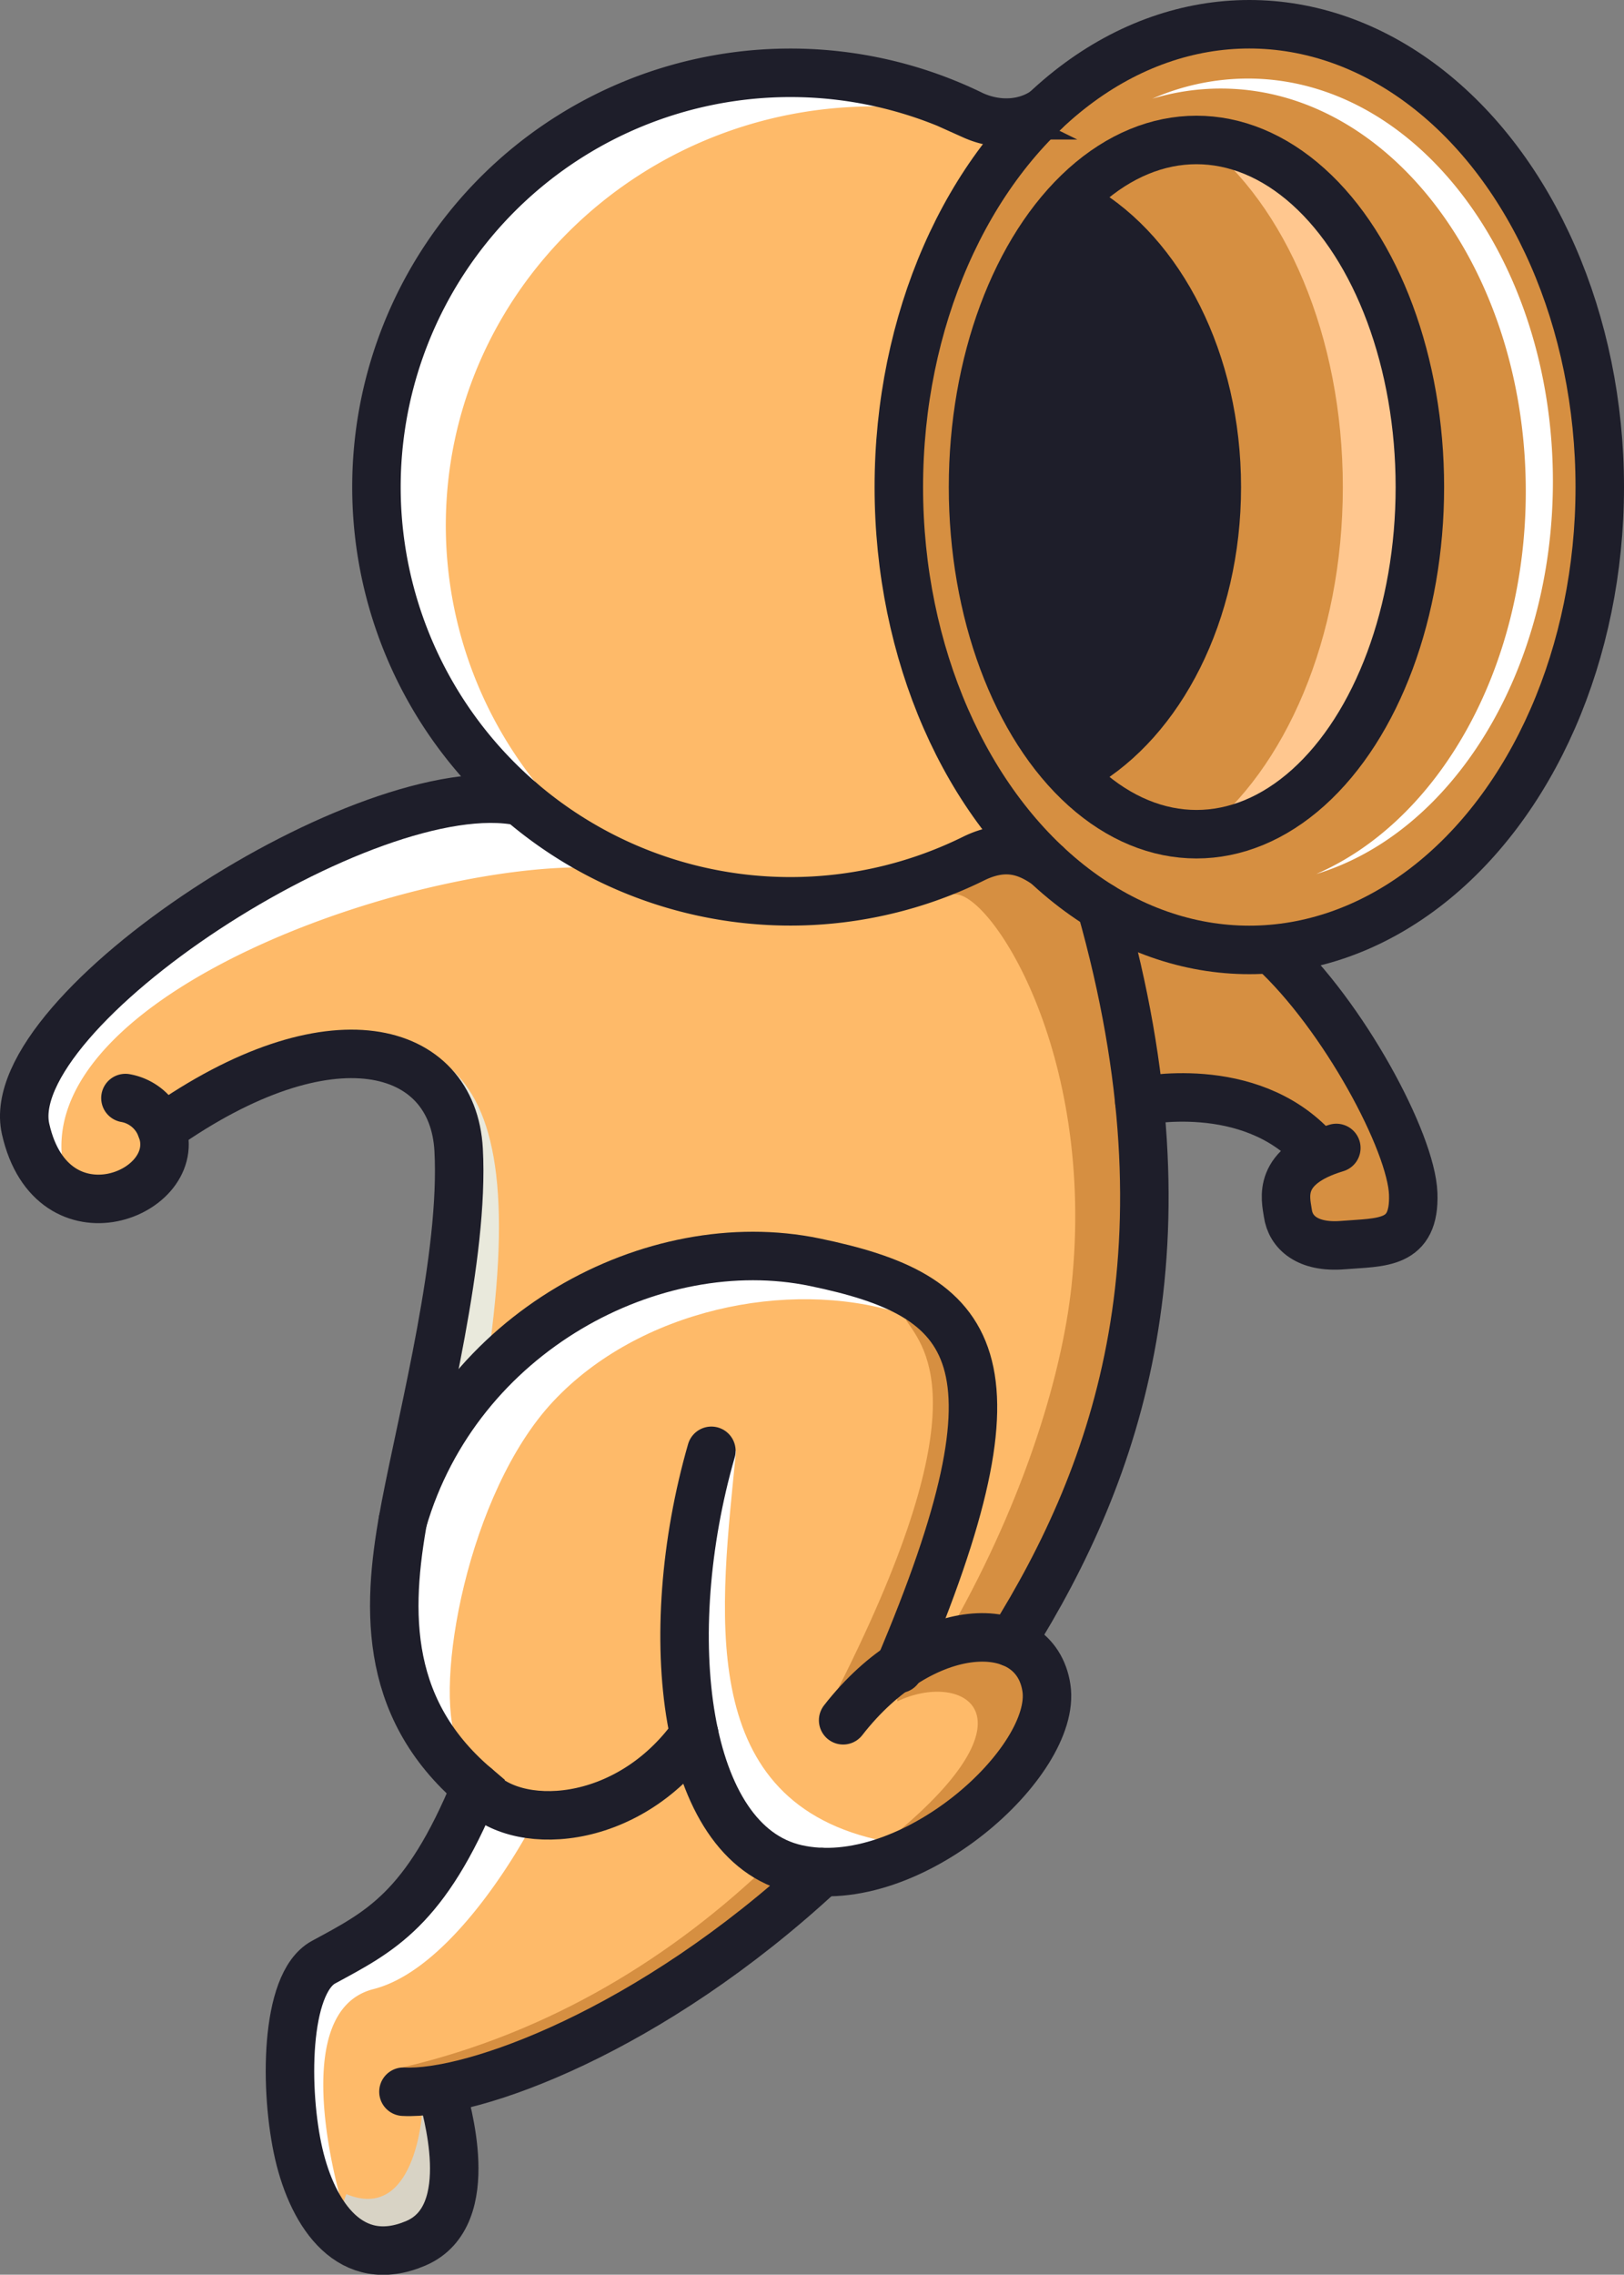 <svg xmlns="http://www.w3.org/2000/svg" viewBox="0 0 502.49 703.39"><rect x="0" y="0" width="502.49" height="703.39" fill="#808080" stroke="none"/><defs><style>.cls-1{fill:#feba69;}.cls-2{fill:#d8d3c5;}.cls-3{fill:#d68f41;}.cls-4{fill:#fff;}.cls-5{fill:#e9e9dc;}.cls-6{fill:#ffc78f;}.cls-7{fill:#1e1e2a;}.cls-8{fill:none;stroke:#1e1e2a;stroke-linecap:round;stroke-miterlimit:10;stroke-width:15px;}</style></defs><g id="레이어_2" data-name="레이어 2"><g id="레이어_1-2" data-name="레이어 1"><path class="cls-1" d="M170.32,248.24c-38.43-.45-93.82,19.93-128.07,48.61S1.41,342.07,10.66,357.21s22.28,15.15,31.12,4.55,5.59-15.34,12.15-17.44,34.65-20,53.23-17.46,42.18,7.95,37.32,46.38-21.89,86.34-22.08,101.38.23,65.24,23,82.31c-21,33.4-33.35,43.06-42.41,50.2s-11,25.42-11.26,39.73,3.75,38.68,9.49,45.08,42.85,6,42.85-13.47-4.64-29.37-4.64-29.37,79.91-35.68,85.47-42.85,19.84-19.81,25.93-24.15,62.42-19.36,69-40.34,3.76-28.27,0-31.59,1-24.29,4.12-28.71,28-57.94,28.55-96.33,1.35-41.48,4-44.13,16.85-11.37,28.49-2.65,20.32,21.87,16.78,28.71-4.57,13.3.15,14.6,34.13-1.78,34.73-5.77-16.8-46.65-16.79-49.05S393.69,292,393.69,292l-41.18-6.85-36.86-23.85L266,274l-45.84,2-34.33-10.38Z"/><path class="cls-2" d="M130.57,653.73s-2.21,33.57-23.41,24.74C101,693.49,123.5,697,123.5,697l21.64-15.46Z"/><path class="cls-3" d="M280.31,408.14c6.18,9.27,23.41,27.38-22.53,117.05,20.76-19,27-29.59,27-29.59L300.63,462V433.32L298,414.76l-7.07-9.27Z"/><path class="cls-3" d="M277.66,526.08c19.44-9.28,44.17,3.09.88,39.75,33.13,5.3,45.5-37.54,45.5-37.54l-4.2-18.12-16.12-5.74-26.5,16.35Z"/><path class="cls-3" d="M331.56,397.47c-3.12,29.42-16,69.64-39,109.14l8.6-1.34,8,2.16,12.17-15.81L354,408.85l-2-69.12-8.53-52.06-17.92-20.48-16.5-4-13.94,13.37C306,275.16,339.24,324.93,331.56,397.47Z"/><path class="cls-3" d="M242.81,577.81s-1.62-.81-4.08-2.13c-30.37,29.25-68.28,52.84-114,63.57C142.12,658,197,618.77,197,618.77l54.68-38.52Z"/><path class="cls-4" d="M227.75,448.63c-4.72,48.29-13.26,107,43.28,120.15.74,10.6-40.19,2.65-40.34,2.2s-16.78-53.88-16.78-53.88-.45-57.72,0-58.31S227.75,448.63,227.75,448.63Z"/><path class="cls-5" d="M137.86,329.07s-2,2.4-5,6.16c8.63,6.26,14.24,17.36,11.63,38-2.56,20.3-8.53,43.24-13.61,62.59,6.41-3.75,13.4-9.89,20.68-19.52C158.4,365.29,152.43,340.56,137.86,329.07Z"/><path class="cls-4" d="M115.55,615.08c26.06-6.62,48.81-50.35,48.81-50.35L143.06,555c.75.68,1.51,1.33,2.31,1.93-21,33.4-33.35,43.06-42.41,50.2s-11,25.42-11.26,39.73a134.62,134.62,0,0,0,2.78,26.86,73.43,73.43,0,0,0,11.35,7.84C103.62,673.83,89.49,621.71,115.55,615.08Z"/><path class="cls-4" d="M278.11,405.93c-19.44-23.85-34.46-20.8-34.46-20.8l-82.52,27.28-31.75,29.07c-3.86,14.74-6.9,26.83-7,33.14-.15,11.32.06,42.59,9.89,64.64l9.17-.52c-7.36-17.38,3.24-77.15,29.75-105.42S243.66,395.33,278.11,405.93Z"/><path class="cls-4" d="M187.11,268.41l.84-2.08-2.17-.65-15.46-17.44c-38.43-.45-93.82,19.93-128.07,48.61S1.41,342.07,10.66,357.21a28.2,28.2,0,0,0,9,9.56,47.57,47.57,0,0,0-.38-8C12.48,305.81,132,264.87,187.11,268.41Z"/><path class="cls-3" d="M436.66,375.89c.6-4-16.8-46.65-16.79-49.05S393.69,292,393.69,292l-41.18-6.85L349,282.84l-4,.88s3.65,50.4,8.32,72.37c.6-11.47,1.52-13.38,3.24-15.09,2.65-2.65,16.85-11.37,28.49-2.65s20.32,21.87,16.78,28.71-4.57,13.3.15,14.6S436.06,379.88,436.66,375.89Z"/><ellipse class="cls-1" cx="244.98" cy="150.4" rx="128.54" ry="125.67"/><path class="cls-4" d="M137.94,162.54c0-71.6,59.36-129.64,132.6-129.64a135.6,135.6,0,0,1,34.79,4.52,130.34,130.34,0,0,0-57.7-13.36c-71,0-128.54,56.27-128.54,125.67,0,44.32,23.46,83.27,58.9,105.64A127.82,127.82,0,0,1,137.94,162.54Z"/><ellipse class="cls-3" cx="386.55" cy="150.62" rx="108.44" ry="143.12"/><path class="cls-6" d="M371.63,43.31c26.05,20,43.86,60.55,43.86,107.31s-17.81,87.3-43.86,107.31c37.52-1.19,67.7-48.77,67.7-107.31S409.15,44.49,371.63,43.31Z"/><path class="cls-7" d="M338.63,58c-22.47,18.65-37.55,53.14-37.55,92.62s15.08,74,37.55,92.61C365.36,227.56,384,192,384,150.62S365.36,73.67,338.63,58Z"/><path class="cls-4" d="M386.11,24.29a73.81,73.81,0,0,0-29.56,6.23,73.21,73.21,0,0,1,21.17-3.14c52.12,0,94.38,55.77,94.38,124.56,0,55.17-27.18,102-64.83,118.33,41.94-12.68,73.22-62.23,73.22-121.42C480.49,80.05,438.23,24.29,386.11,24.29Z"/><path class="cls-8" d="M323.38,34.27c-6,4.19-14.41,4.92-22.3,1.38a128.1,128.1,0,1,0,0,229.93c10.65-5.31,17.52-1.73,22.7,1.75"/><path class="cls-8" d="M161.13,247.84C113.94,238.08-.32,312.58,7.92,349.1s49.48,20,42.11,0c52.13-36.81,90.11-26.21,91.88,6.47S131,436.85,125.42,466s-7.88,61.4,21.79,86.58c-15.61,38-29.74,44.76-47.11,54.18C88,613.34,88,646.81,92.44,666s16.2,36.22,36.22,27.68,8.83-43,8.25-46.52"/><path class="cls-8" d="M124.62,470.3c17-58.48,77.66-90.28,127.43-80s67.14,29.16,26.06,125.74"/><path class="cls-8" d="M147.21,552.58c11.49,14.13,46.88,12.88,67.61-16.24"/><path class="cls-8" d="M393.69,293.73c22.09,20.32,43,59.49,43.58,75.39s-9.7,14.93-21.79,15.9c-11,.88-16.17-4-17-9.88-.67-4.55-3.59-14.56,15-20.16"/><path class="cls-8" d="M352.51,340.56s34-7.51,54.33,14.87"/><path class="cls-8" d="M50,349.1a14.52,14.52,0,0,0-11.19-9.55"/><path class="cls-8" d="M220.11,448.63c-16.36,56.83-9,121.32,26.34,129.27s80.74-33.27,77.33-55.95-38.16-21.79-62.9,10"/><path class="cls-8" d="M124.83,646.81c21.22,1.12,76.4-18.62,129.48-67.93"/><path class="cls-8" d="M312.86,507.9c33.28-53.09,57.51-122.54,27.8-227.59"/><ellipse class="cls-8" cx="386.55" cy="150.62" rx="108.44" ry="143.12"/><ellipse class="cls-8" cx="370.2" cy="150.62" rx="69.13" ry="107.34"/></g></g></svg>